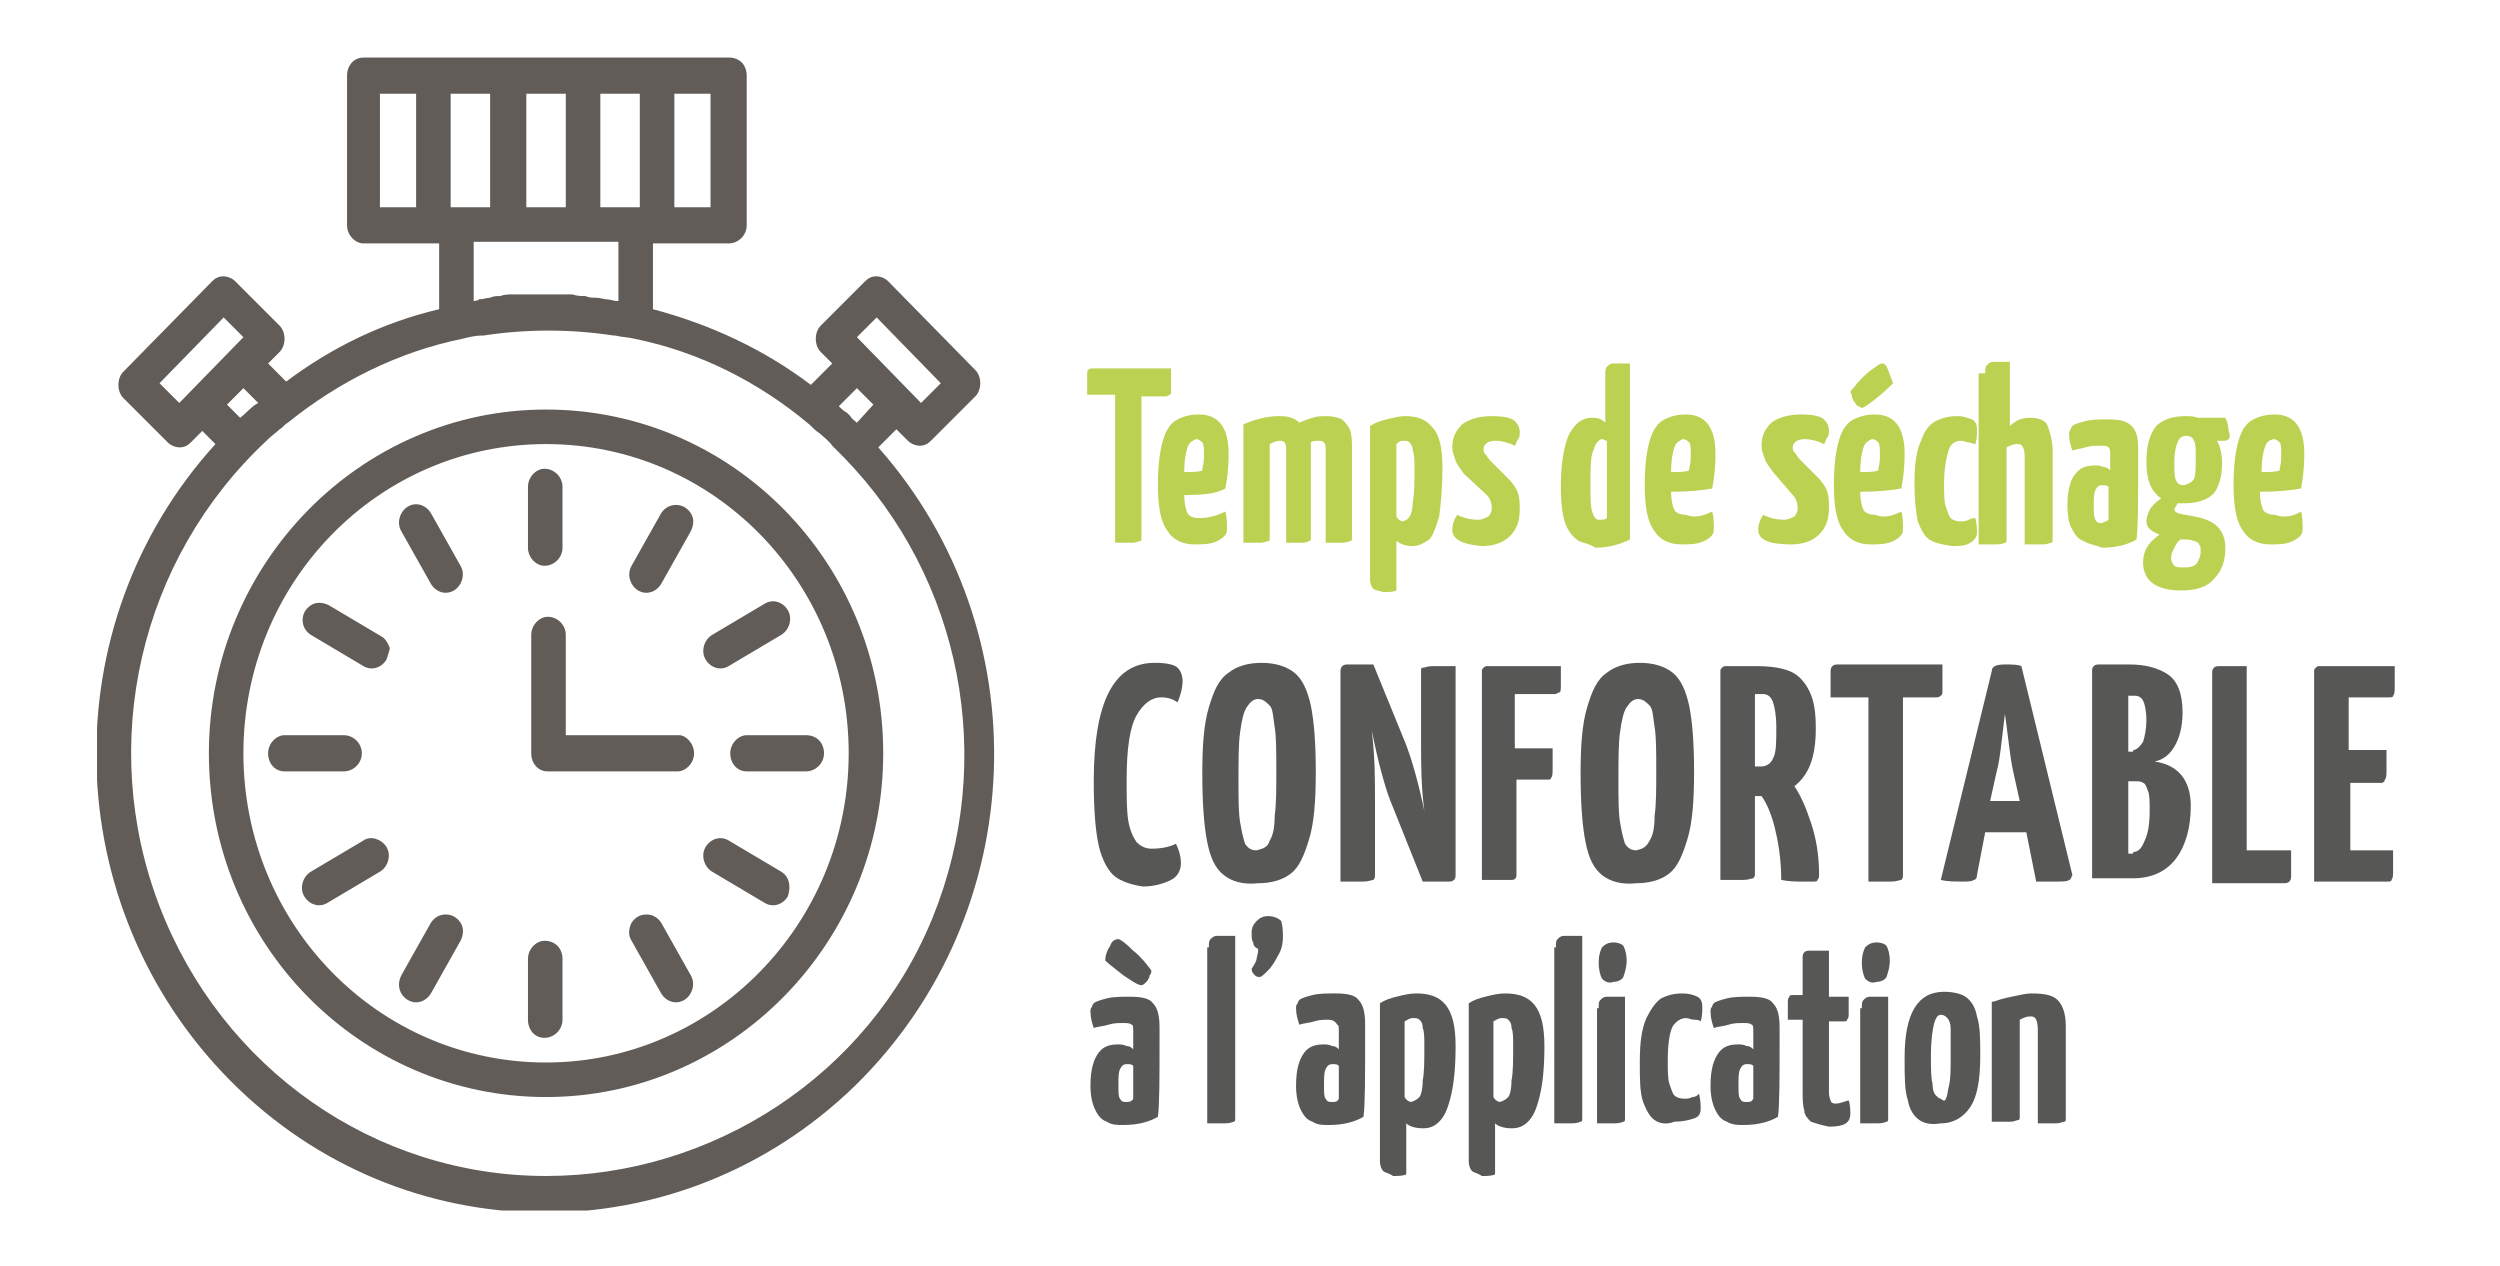 <?xml version="1.0" encoding="utf-8"?>
<!-- Generator: Adobe Illustrator 25.2.0, SVG Export Plug-In . SVG Version: 6.00 Build 0)  -->
<svg version="1.1" id="Calque_1" xmlns="http://www.w3.org/2000/svg" xmlns:xlink="http://www.w3.org/1999/xlink" x="0px" y="0px"
	 viewBox="0 0 152 77" style="enable-background:new 0 0 152 77;" xml:space="preserve">
<style type="text/css">
	.st0{fill:#BBD151;}
	.st1{fill:#575756;}
	.st2{clip-path:url(#SVGID_2_);fill:#625C59;}
</style>
<g>
	<path class="st0" d="M71.2,22.5v1.3c0,0.1,0,0.2-0.1,0.2c0,0-0.1,0.1-0.2,0.1h-1.5v8.6c0,0.1,0,0.2-0.1,0.2c-0.1,0-0.2,0.1-0.5,0.1
		c-0.3,0-0.6,0-1,0V24h-1.7v-1.3c0-0.2,0.1-0.3,0.3-0.3H71.2z"/>
	<path class="st0" d="M74.5,31.1c0.1,0.3,0.1,0.7,0.1,1.1c0,0.3-0.2,0.5-0.6,0.7c-0.4,0.2-0.9,0.2-1.4,0.2c-0.7,0-1.3-0.3-1.6-0.8
		c-0.4-0.5-0.6-1.4-0.6-2.8c0-1.1,0.1-2,0.3-2.7s0.5-1.1,0.9-1.3c0.4-0.2,0.8-0.3,1.3-0.3c1.2,0,1.8,0.8,1.8,2.4
		c0,0.9-0.1,1.6-0.2,2.1C74,30,73.2,30.1,72,30.1c0,0.5,0.1,0.9,0.2,1.1s0.4,0.3,0.7,0.3C73.4,31.5,73.9,31.4,74.5,31.1z M72.2,27.2
		c-0.1,0.3-0.2,0.8-0.2,1.5c0.5,0,0.9,0,1.1-0.1c0-0.2,0.1-0.4,0.1-0.8c0-0.5,0-0.8-0.1-0.9c-0.1-0.1-0.2-0.2-0.4-0.2
		C72.5,26.8,72.3,26.9,72.2,27.2z"/>
	<path class="st0" d="M81.6,25.5c0.2,0.2,0.4,0.4,0.5,0.7c0.1,0.3,0.1,0.7,0.1,1.2v5.3c0,0.1,0,0.2-0.1,0.2c-0.1,0-0.2,0.1-0.5,0.1
		s-0.6,0-1,0v-5.6c0-0.2,0-0.4-0.1-0.5c-0.1-0.1-0.2-0.1-0.3-0.1c-0.2,0-0.4,0-0.5,0.1v5.8c0,0.1,0,0.2-0.1,0.2c0,0-0.2,0.1-0.4,0.1
		c-0.3,0-0.6,0-1,0h0h0v-5.6c0-0.2,0-0.4-0.1-0.5s-0.2-0.1-0.3-0.1c-0.2,0-0.4,0.1-0.6,0.2v5.7c0,0.1,0,0.2-0.1,0.2
		s-0.2,0.1-0.5,0.1s-0.6,0-1,0v-7.2c0.7-0.3,1.4-0.5,2.2-0.5c0.5,0,0.9,0.1,1.2,0.4c0.2-0.1,0.5-0.2,0.8-0.3
		c0.3-0.1,0.6-0.1,0.9-0.1C81,25.3,81.4,25.4,81.6,25.5z"/>
	<path class="st0" d="M83.5,35.8c-0.1-0.1-0.2-0.3-0.2-0.6v-9.3c0.3-0.2,0.6-0.3,1-0.4c0.4-0.1,0.8-0.2,1.1-0.2
		c0.8,0,1.3,0.2,1.7,0.7c0.4,0.4,0.6,1.2,0.6,2.4c0,1.3-0.1,2.3-0.2,3c-0.2,0.7-0.4,1.2-0.6,1.4c-0.3,0.2-0.6,0.4-1,0.4
		c-0.4,0-0.7-0.1-1-0.3v3c-0.2,0.1-0.5,0.1-0.8,0.1C83.8,35.9,83.6,35.9,83.5,35.8z M85.7,31.4c0.1-0.1,0.2-0.5,0.2-0.9
		c0.1-0.5,0.1-1.1,0.1-2c0-0.5,0-0.8-0.1-1.1c0-0.2-0.1-0.4-0.2-0.5c-0.1-0.1-0.2-0.1-0.4-0.1s-0.3,0.1-0.4,0.2v4.4
		c0.1,0.2,0.3,0.3,0.4,0.3C85.5,31.6,85.6,31.6,85.7,31.4z"/>
	<path class="st0" d="M88.3,32.2c0-0.3,0.1-0.6,0.3-0.9c0.4,0.2,0.8,0.3,1.3,0.3c0.2,0,0.4-0.1,0.6-0.2c0.1-0.1,0.2-0.3,0.2-0.5
		c0-0.3-0.1-0.6-0.3-0.8L89,28.8c-0.2-0.3-0.4-0.5-0.5-0.8c-0.1-0.3-0.2-0.5-0.2-0.8c0-0.6,0.2-1,0.6-1.4c0.4-0.3,1-0.5,1.8-0.5
		c0.7,0,1.2,0.1,1.4,0.3c0.2,0.2,0.3,0.4,0.3,0.7c0,0.1,0,0.3-0.1,0.4s-0.1,0.3-0.2,0.4c-0.4-0.2-0.8-0.3-1.2-0.3s-0.7,0.2-0.7,0.5
		c0,0.1,0,0.2,0.1,0.3c0.1,0.1,0.2,0.3,0.3,0.4l1.1,1.1c0.3,0.3,0.5,0.6,0.6,0.9c0.1,0.3,0.1,0.6,0.1,1c0,0.7-0.2,1.2-0.6,1.6
		c-0.4,0.4-1,0.6-1.7,0.6C88.9,33.1,88.3,32.8,88.3,32.2z"/>
	<path class="st0" d="M96,32.9c-0.3-0.2-0.6-0.5-0.8-1c-0.2-0.5-0.3-1.3-0.3-2.3c0-1.5,0.2-2.5,0.5-3.2c0.4-0.7,0.8-1,1.4-1
		c0.4,0,0.6,0.1,0.8,0.3v-2.9c0-0.2,0-0.4,0.1-0.5c0.1-0.1,0.2-0.2,0.4-0.2c0.2,0,0.5,0,1,0v10.7c-0.6,0.3-1.3,0.5-2.1,0.5
		C96.7,33.1,96.3,33,96,32.9z M97.7,31.5v-4.7c-0.1,0-0.2-0.1-0.3-0.1c-0.1,0-0.2,0.1-0.3,0.2c-0.1,0.1-0.2,0.4-0.3,0.7
		c-0.1,0.4-0.1,1-0.1,1.7c0,0.9,0,1.5,0.1,1.8s0.2,0.5,0.4,0.5C97.4,31.6,97.6,31.6,97.7,31.5z"/>
	<path class="st0" d="M104.1,31.1c0.1,0.3,0.1,0.7,0.1,1.1c0,0.3-0.2,0.5-0.6,0.7c-0.4,0.2-0.9,0.2-1.4,0.2c-0.7,0-1.3-0.3-1.6-0.8
		c-0.4-0.5-0.6-1.4-0.6-2.8c0-1.1,0.1-2,0.3-2.7s0.5-1.1,0.9-1.3c0.4-0.2,0.8-0.3,1.3-0.3c1.2,0,1.8,0.8,1.8,2.4
		c0,0.9-0.1,1.6-0.2,2.1c-0.5,0.1-1.4,0.2-2.5,0.2c0,0.5,0.1,0.9,0.2,1.1s0.4,0.3,0.7,0.3C103,31.5,103.5,31.4,104.1,31.1z
		 M101.8,27.2c-0.1,0.3-0.2,0.8-0.2,1.5c0.5,0,0.9,0,1.1-0.1c0-0.2,0.1-0.4,0.1-0.8c0-0.5,0-0.8-0.1-0.9c-0.1-0.1-0.2-0.2-0.4-0.2
		C102.1,26.8,101.9,26.9,101.8,27.2z"/>
	<path class="st0" d="M106.9,32.2c0-0.3,0.1-0.6,0.3-0.9c0.4,0.2,0.8,0.3,1.3,0.3c0.2,0,0.4-0.1,0.6-0.2c0.1-0.1,0.2-0.3,0.2-0.5
		c0-0.3-0.1-0.6-0.3-0.8l-1.2-1.4c-0.2-0.3-0.4-0.5-0.5-0.8c-0.1-0.3-0.2-0.5-0.2-0.8c0-0.6,0.2-1,0.6-1.4c0.4-0.3,1-0.5,1.8-0.5
		c0.7,0,1.2,0.1,1.4,0.3c0.2,0.2,0.3,0.4,0.3,0.7c0,0.1,0,0.3-0.1,0.4s-0.1,0.3-0.2,0.4c-0.4-0.2-0.8-0.3-1.2-0.3s-0.7,0.2-0.7,0.5
		c0,0.1,0,0.2,0.1,0.3c0.1,0.1,0.2,0.3,0.3,0.4l1.1,1.1c0.3,0.3,0.5,0.6,0.6,0.9c0.1,0.3,0.1,0.6,0.1,1c0,0.7-0.2,1.2-0.6,1.6
		c-0.4,0.4-1,0.6-1.7,0.6C107.5,33.1,106.9,32.8,106.9,32.2z"/>
	<path class="st0" d="M115.6,31.1c0.1,0.3,0.1,0.7,0.1,1.1c0,0.3-0.2,0.5-0.6,0.7c-0.4,0.2-0.9,0.2-1.4,0.2c-0.7,0-1.3-0.3-1.6-0.8
		c-0.4-0.5-0.6-1.4-0.6-2.8c0-1.1,0.1-2,0.3-2.7s0.5-1.1,0.9-1.3c0.4-0.2,0.8-0.3,1.3-0.3c1.2,0,1.8,0.8,1.8,2.4
		c0,0.9-0.1,1.6-0.2,2.1c-0.5,0.1-1.4,0.2-2.5,0.2c0,0.5,0.1,0.9,0.2,1.1s0.4,0.3,0.7,0.3C114.5,31.5,115,31.4,115.6,31.1z
		 M112.8,24.5c-0.1-0.1-0.2-0.3-0.2-0.4c0-0.1-0.1-0.2-0.1-0.3c0.2-0.2,0.4-0.5,0.6-0.7c0.3-0.3,0.5-0.5,0.8-0.7s0.4-0.3,0.5-0.3
		c0.2,0,0.3,0.1,0.4,0.4c0.1,0.3,0.2,0.5,0.3,0.8c-0.2,0.2-0.5,0.5-1,0.9s-0.8,0.6-0.9,0.6C113,24.7,112.9,24.7,112.8,24.5z
		 M113.3,27.2c-0.1,0.3-0.2,0.8-0.2,1.5c0.5,0,0.9,0,1.1-0.1c0-0.2,0.1-0.4,0.1-0.8c0-0.5,0-0.8-0.1-0.9c-0.1-0.1-0.2-0.2-0.4-0.2
		C113.6,26.8,113.4,26.9,113.3,27.2z"/>
	<path class="st0" d="M117.3,32.8c-0.3-0.2-0.5-0.6-0.7-1.1c-0.1-0.5-0.2-1.3-0.2-2.3c0-1.1,0.1-2,0.4-2.6c0.2-0.6,0.5-1,0.9-1.2
		c0.4-0.2,0.8-0.3,1.3-0.3c0.4,0,0.6,0.1,0.9,0.2c0.2,0.1,0.3,0.3,0.3,0.6c0,0.3,0,0.6-0.1,0.9c-0.1,0-0.3-0.1-0.4-0.1
		s-0.3-0.1-0.5-0.1c-0.3,0-0.6,0.2-0.7,0.5s-0.3,1-0.3,2.1c0,0.6,0,1.1,0.1,1.4c0.1,0.3,0.2,0.6,0.3,0.7c0.1,0.1,0.3,0.2,0.6,0.2
		c0.2,0,0.3,0,0.5-0.1s0.3-0.1,0.4-0.1c0.1,0.4,0.1,0.6,0.1,0.9c0,0.2-0.1,0.4-0.4,0.6s-0.7,0.2-1.1,0.2
		C118,33.1,117.6,33,117.3,32.8z"/>
	<path class="st0" d="M120.7,22.7c0-0.2,0-0.4,0.1-0.5c0.1-0.1,0.2-0.2,0.4-0.2c0.2,0,0.5,0,1,0v3.9c0.2-0.2,0.4-0.3,0.6-0.4
		c0.3-0.1,0.5-0.1,0.7-0.1c0.5,0,0.9,0.2,1,0.5s0.3,0.8,0.3,1.5v5.4c0,0.1,0,0.2-0.1,0.2c-0.1,0-0.2,0.1-0.5,0.1c-0.3,0-0.6,0-1.1,0
		v-5.2c0-0.3,0-0.5-0.1-0.7c-0.1-0.2-0.2-0.2-0.4-0.2c-0.2,0-0.4,0.1-0.6,0.2v5.6c0,0.1,0,0.2-0.1,0.2c0,0-0.2,0.1-0.5,0.1
		s-0.6,0-1.1,0V22.7z"/>
	<path class="st0" d="M126.7,32.9c-0.3-0.1-0.5-0.3-0.7-0.7c-0.2-0.3-0.3-0.8-0.3-1.5c0-0.9,0.2-1.6,0.5-1.9
		c0.3-0.4,0.7-0.5,1.2-0.5c0.1,0,0.3,0,0.5,0.1c0.2,0,0.3,0.1,0.4,0.2v-1c0-0.2,0-0.3-0.1-0.4c-0.1-0.1-0.2-0.1-0.5-0.1
		c-0.3,0-0.6,0-0.9,0.1c-0.3,0.1-0.6,0.1-0.8,0.2c-0.1-0.3-0.2-0.6-0.2-1c0-0.1,0-0.2,0.1-0.3c0-0.1,0.1-0.2,0.1-0.2
		c0.1-0.1,0.4-0.2,0.8-0.3c0.4-0.1,0.8-0.1,1.4-0.1c0.7,0,1.1,0.1,1.4,0.4c0.3,0.3,0.4,0.7,0.4,1.4v0.7c0,2.5,0,4-0.1,4.8
		c-0.5,0.3-1.2,0.5-2.1,0.5C127.3,33.1,127,33.1,126.7,32.9z M128.2,31.6c0-0.2,0-0.9,0-2c-0.1-0.1-0.2-0.1-0.4-0.1
		c-0.2,0-0.3,0.1-0.4,0.3s-0.1,0.5-0.1,1c0,0.4,0,0.6,0.1,0.8c0.1,0.2,0.2,0.2,0.4,0.2C128,31.7,128.1,31.7,128.2,31.6z"/>
	<path class="st0" d="M135.5,26.7c-0.1,0.1-0.2,0.1-0.4,0.1c-0.1,0-0.2,0-0.3,0c0.2,0.4,0.3,0.8,0.3,1.4c0,0.8-0.2,1.4-0.5,1.8
		c-0.4,0.4-1,0.6-1.8,0.6c-0.2,0-0.3,0-0.4,0c-0.1,0.2-0.2,0.3-0.2,0.4c0,0.1,0.1,0.1,0.2,0.2c0.1,0,0.3,0.1,0.5,0.1l0.5,0.1
		c0.6,0.1,1.1,0.3,1.4,0.6c0.3,0.3,0.5,0.7,0.5,1.3c0,0.8-0.2,1.4-0.7,1.9c-0.4,0.5-1.1,0.7-2,0.7c-1.5,0-2.3-0.6-2.3-1.7
		c0-0.7,0.3-1.2,1-1.7c-0.5-0.2-0.8-0.4-0.8-0.8c0-0.2,0.1-0.5,0.2-0.7c0.1-0.2,0.4-0.5,0.7-0.7c-0.6-0.4-0.9-1.1-0.9-2.2
		c0-1,0.2-1.7,0.6-2.2c0.4-0.4,1-0.6,1.8-0.6c0.2,0,0.5,0,0.7,0.1h1.7c0.1,0.2,0.2,0.5,0.2,0.8C135.6,26.5,135.6,26.6,135.5,26.7z
		 M133.7,33.1c0-0.1-0.2-0.2-0.3-0.2c-0.2-0.1-0.4-0.1-0.8-0.1c-0.2,0.1-0.3,0.3-0.4,0.5s-0.2,0.4-0.2,0.6c0,0.2,0.1,0.4,0.2,0.5
		c0.1,0.1,0.3,0.1,0.7,0.1c0.3,0,0.6-0.1,0.7-0.3c0.1-0.2,0.2-0.4,0.2-0.6C133.8,33.3,133.8,33.2,133.7,33.1z M133.4,29.1
		c0.1-0.2,0.1-0.7,0.1-1.3c0-0.5,0-0.8-0.1-1c-0.1-0.2-0.2-0.3-0.5-0.3c-0.2,0-0.4,0.1-0.5,0.4c-0.1,0.2-0.2,0.6-0.2,1.2
		c0,0.5,0,0.9,0.1,1.1s0.2,0.3,0.5,0.3C133.1,29.4,133.3,29.3,133.4,29.1z"/>
	<path class="st0" d="M139.9,31.1c0.1,0.3,0.1,0.7,0.1,1.1c0,0.3-0.2,0.5-0.6,0.7c-0.4,0.2-0.9,0.2-1.4,0.2c-0.7,0-1.3-0.3-1.6-0.8
		c-0.4-0.5-0.6-1.4-0.6-2.8c0-1.1,0.1-2,0.3-2.7s0.5-1.1,0.9-1.3c0.4-0.2,0.8-0.3,1.3-0.3c1.2,0,1.8,0.8,1.8,2.4
		c0,0.9-0.1,1.6-0.2,2.1c-0.5,0.1-1.4,0.2-2.5,0.2c0,0.5,0.1,0.9,0.2,1.1s0.4,0.3,0.7,0.3C138.9,31.5,139.4,31.4,139.9,31.1z
		 M137.7,27.2c-0.1,0.3-0.2,0.8-0.2,1.5c0.5,0,0.9,0,1.1-0.1c0-0.2,0.1-0.4,0.1-0.8c0-0.5,0-0.8-0.1-0.9c-0.1-0.1-0.2-0.2-0.4-0.2
		C137.9,26.8,137.8,26.9,137.7,27.2z"/>
</g>
<g>
	<path class="st1" d="M67.8,53.3c-0.4-0.3-0.8-1-1-1.9s-0.3-2.2-0.3-3.9c0-4.8,1.2-7.2,3.7-7.2c0.7,0,1.2,0.1,1.4,0.3
		c0.2,0.2,0.3,0.5,0.3,0.8c0,0.4-0.1,0.8-0.3,1.3c-0.3-0.2-0.6-0.3-1-0.3c-0.6,0-1.1,0.4-1.5,1.1c-0.4,0.7-0.6,2-0.6,3.9
		c0,1.1,0,1.9,0.1,2.5c0.1,0.6,0.3,1,0.5,1.3c0.2,0.2,0.5,0.4,0.9,0.4c0.6,0,1.1-0.1,1.5-0.3c0.2,0.4,0.3,0.8,0.3,1.2
		c0,0.4-0.2,0.8-0.6,1c-0.4,0.2-1,0.4-1.7,0.4C68.8,53.8,68.2,53.6,67.8,53.3z"/>
	<path class="st1" d="M74.4,53.2c-0.5-0.4-0.8-1-1-2c-0.2-1-0.3-2.4-0.3-4.2c0-1.7,0.1-3,0.4-4c0.3-1,0.6-1.7,1.2-2.1
		c0.5-0.4,1.2-0.6,2-0.6c0.8,0,1.5,0.2,2,0.6c0.5,0.4,0.8,1.1,1,2c0.2,1,0.3,2.3,0.3,4c0,1.8-0.1,3.1-0.4,4.1
		c-0.3,1-0.6,1.7-1.1,2.1c-0.5,0.4-1.2,0.6-2,0.6C75.6,53.8,74.9,53.6,74.4,53.2z M77.2,51.1c0.2-0.3,0.3-0.8,0.3-1.5
		c0.1-0.7,0.1-1.6,0.1-2.7c0-1.2,0-2.1-0.1-2.7s-0.1-1.1-0.3-1.3s-0.4-0.4-0.7-0.4c-0.3,0-0.5,0.2-0.7,0.5c-0.2,0.3-0.3,0.8-0.4,1.5
		c-0.1,0.7-0.1,1.7-0.1,3c0,1.1,0,1.9,0.1,2.5c0.1,0.6,0.2,1,0.3,1.3c0.2,0.3,0.4,0.4,0.7,0.4C76.8,51.6,77.1,51.5,77.2,51.1z"/>
	<path class="st1" d="M86.5,40.6c0.1,0,0.3-0.1,0.6-0.1s0.8,0,1.4,0v12.7c0,0.1,0,0.2-0.1,0.3c-0.1,0.1-0.2,0.1-0.3,0.1h-1.6l-2-5
		c-0.3-0.8-0.7-2.2-1.1-4.2c0.2,1.6,0.2,3,0.2,4.3v4.5c0,0.1,0,0.2-0.1,0.3c-0.1,0-0.3,0.1-0.6,0.1c-0.3,0-0.8,0-1.4,0V40.8
		c0-0.2,0.1-0.4,0.4-0.4h1.6l2,4.9c0.3,0.8,0.7,2.1,1.1,4c-0.2-1.5-0.2-2.9-0.2-4.2v-4.4C86.4,40.7,86.4,40.6,86.5,40.6z"/>
	<path class="st1" d="M94.9,40.5c0,0.5,0,0.9,0,1.1c0,0.3,0,0.5-0.1,0.5s-0.1,0.1-0.3,0.1h-2.4v3.3h2.3c0,0.5,0,0.8,0,1.2
		c0,0.3,0,0.5-0.1,0.6c0,0.1-0.1,0.1-0.2,0.1h-1.9v5.8v0c0,0.2-0.1,0.3-0.3,0.3h-1.8V40.8c0-0.1,0-0.1,0.1-0.2s0.1-0.1,0.3-0.1H94.9
		z"/>
	<path class="st1" d="M97.4,53.2c-0.5-0.4-0.8-1-1-2c-0.2-1-0.3-2.4-0.3-4.2c0-1.7,0.1-3,0.4-4c0.3-1,0.6-1.7,1.2-2.1
		c0.5-0.4,1.2-0.6,2-0.6c0.8,0,1.5,0.2,2,0.6c0.5,0.4,0.8,1.1,1,2c0.2,1,0.3,2.3,0.3,4c0,1.8-0.1,3.1-0.4,4.1
		c-0.3,1-0.6,1.7-1.1,2.1c-0.5,0.4-1.2,0.6-2,0.6C98.6,53.8,97.9,53.6,97.4,53.2z M100.3,51.1c0.2-0.3,0.3-0.8,0.3-1.5
		c0.1-0.7,0.1-1.6,0.1-2.7c0-1.2,0-2.1-0.1-2.7s-0.1-1.1-0.3-1.3s-0.4-0.4-0.7-0.4c-0.3,0-0.5,0.2-0.7,0.5c-0.2,0.3-0.3,0.8-0.4,1.5
		c-0.1,0.7-0.1,1.7-0.1,3c0,1.1,0,1.9,0.1,2.5c0.1,0.6,0.2,1,0.3,1.3c0.2,0.3,0.4,0.4,0.7,0.4C99.9,51.6,100.1,51.5,100.3,51.1z"/>
	<path class="st1" d="M110.1,50c0.3,0.9,0.5,1.9,0.5,3.2c0,0.1,0,0.2-0.1,0.3c0,0.1-0.1,0.1-0.3,0.1c-0.1,0-0.4,0-0.7,0
		s-0.7,0-1.2-0.1c0-1.3-0.2-2.4-0.4-3.2c-0.2-0.8-0.5-1.5-0.8-1.9c-0.1,0-0.2,0-0.3,0h-0.1v4.7c0,0.1,0,0.2-0.1,0.3
		c-0.1,0-0.3,0.1-0.6,0.1s-0.8,0-1.4,0V40.8c0-0.1,0-0.1,0.1-0.2s0.1-0.1,0.3-0.1h1.8c0.8,0,1.5,0.1,2,0.3c0.5,0.2,0.9,0.6,1.2,1.2
		s0.4,1.3,0.4,2.3c0,1.7-0.4,2.8-1.3,3.5C109.5,48.4,109.8,49.1,110.1,50z M106.7,46.6h0.4c0.3,0,0.6-0.2,0.7-0.5
		c0.2-0.3,0.2-1,0.2-1.9c0-0.7-0.1-1.2-0.2-1.5c-0.1-0.3-0.3-0.5-0.6-0.5h-0.5V46.6z"/>
	<path class="st1" d="M118.1,40.5V42c0,0.2,0,0.2-0.1,0.3c-0.1,0.1-0.2,0.1-0.3,0.1h-2v10.8c0,0.1,0,0.2-0.1,0.3
		c-0.1,0-0.3,0.1-0.6,0.1s-0.8,0-1.4,0V42.4h-2.3v-1.6c0-0.2,0.1-0.4,0.4-0.4H118.1z"/>
	<path class="st1" d="M125.8,53.5c-0.1,0.1-0.4,0.1-0.8,0.1c-0.4,0-0.8,0-1.2,0l-0.6-3h-2.5l-0.5,2.6c0,0.2-0.1,0.3-0.2,0.3
		c-0.1,0.1-0.4,0.1-0.7,0.1c-0.4,0-0.9,0-1.3-0.1l3.1-12.7c0-0.3,0.3-0.4,0.8-0.4c0.4,0,0.8,0,1,0.1l3.1,12.7
		C125.9,53.4,125.9,53.5,125.8,53.5z M122.8,48.7l-0.4-1.8c-0.2-0.9-0.3-2.1-0.5-3.5c-0.2,1.6-0.3,2.8-0.5,3.5l-0.4,1.8H122.8z"/>
	<path class="st1" d="M127.2,40.8c0-0.1,0-0.2,0.1-0.3c0.1-0.1,0.2-0.1,0.4-0.1h1.8c0.9,0,1.7,0.2,2.3,0.6s0.9,1.2,0.9,2.3
		c0,0.9-0.2,1.6-0.5,2.1c-0.3,0.5-0.7,0.8-1.2,0.9c1.4,0.2,2.2,1.1,2.2,2.7c0,1.3-0.3,2.4-0.9,3.2s-1.5,1.2-2.6,1.2h-2.5V40.8z
		 M129.7,45.6c0.2,0,0.4-0.2,0.6-0.5c0.1-0.3,0.2-0.8,0.2-1.3c0-0.6-0.1-1-0.2-1.2c-0.1-0.2-0.3-0.3-0.5-0.3h-0.4v3.4H129.7z
		 M129.7,51.8c0.3,0,0.5-0.2,0.7-0.7c0.2-0.4,0.3-1,0.3-1.8c0-0.5,0-1-0.1-1.2c-0.1-0.3-0.2-0.5-0.3-0.5c-0.1-0.1-0.3-0.1-0.5-0.1
		h-0.4v4.4H129.7z"/>
	<path class="st1" d="M134.5,41c0-0.2,0-0.3,0.1-0.4c0.1-0.1,0.2-0.1,0.5-0.1s0.7,0,1.5,0v11.2h2.7v1.6c0,0.2-0.1,0.4-0.4,0.4h-4.4
		V41z"/>
	<path class="st1" d="M142.8,51.7h2.7c0,0.5,0,0.9,0,1.2c0,0.3,0,0.5-0.1,0.6c0,0.1-0.1,0.1-0.3,0.1h-4.4V40.8c0-0.1,0-0.1,0.1-0.2
		s0.1-0.1,0.3-0.1h4.5c0,0.5,0,0.9,0,1.2c0,0.3,0,0.5-0.1,0.6c0,0.1-0.1,0.1-0.3,0.1h-2.4v3.2h2.3c0,0.5,0,0.8,0,1.2
		c0,0.3,0,0.5-0.1,0.6c0,0.1-0.1,0.2-0.2,0.2h-1.9V51.7z"/>
</g>
<g>
	<path class="st1" d="M67.3,68.2c-0.3-0.1-0.5-0.3-0.7-0.7c-0.2-0.4-0.3-0.9-0.3-1.5c0-1,0.2-1.6,0.5-2s0.7-0.5,1.2-0.5
		c0.1,0,0.3,0,0.5,0.1c0.2,0,0.3,0.1,0.4,0.2v-1.1c0-0.2,0-0.4-0.1-0.4c-0.1-0.1-0.3-0.1-0.5-0.1c-0.3,0-0.6,0-0.9,0.1
		c-0.3,0.1-0.6,0.1-0.9,0.2c-0.1-0.3-0.2-0.6-0.2-1c0-0.1,0-0.2,0.1-0.3c0-0.1,0.1-0.2,0.1-0.2c0.1-0.1,0.4-0.2,0.8-0.3
		c0.4-0.1,0.9-0.1,1.4-0.1c0.7,0,1.2,0.1,1.4,0.4c0.3,0.3,0.4,0.8,0.4,1.5V63c0,2.5,0,4.2-0.1,4.9c-0.5,0.3-1.2,0.5-2.1,0.5
		C67.9,68.4,67.6,68.4,67.3,68.2z M68.3,59.3c-0.5-0.4-0.9-0.7-1.1-0.9c0-0.3,0.1-0.6,0.3-0.9c0.1-0.3,0.3-0.4,0.5-0.4
		c0.1,0,0.4,0.2,0.9,0.7c0.5,0.4,0.8,0.8,1.1,1.2c0,0.1,0,0.2-0.1,0.3c0,0.1-0.1,0.3-0.2,0.4s-0.2,0.2-0.3,0.2
		C69.2,59.9,68.9,59.7,68.3,59.3z M68.9,66.8c0-0.2,0-0.9,0-2c-0.1-0.1-0.2-0.1-0.4-0.1c-0.2,0-0.3,0.1-0.4,0.3
		c-0.1,0.2-0.1,0.5-0.1,1c0,0.4,0,0.7,0.1,0.8c0.1,0.2,0.2,0.2,0.4,0.2C68.6,67,68.8,67,68.9,66.8z"/>
	<path class="st1" d="M73.5,57.6c0-0.3,0-0.4,0.1-0.5c0.1-0.1,0.2-0.2,0.4-0.2c0.2,0,0.6,0,1.1,0v11.1c0,0.1,0,0.2-0.1,0.2
		c0,0-0.2,0.1-0.5,0.1c-0.3,0-0.6,0-1.1,0V57.6z"/>
	<path class="st1" d="M76.3,59.3c-0.1-0.1-0.2-0.2-0.2-0.4c0.2-0.3,0.3-0.5,0.3-0.6c0-0.1,0.1-0.3,0.1-0.6c-0.2-0.1-0.3-0.2-0.3-0.4
		c-0.1-0.1-0.1-0.3-0.1-0.6c0-0.3,0.1-0.5,0.3-0.7c0.2-0.2,0.4-0.3,0.7-0.3c0.3,0,0.6,0.1,0.8,0.3C78,56.4,78,56.6,78,57
		c0,0.4-0.1,0.8-0.3,1.1c-0.2,0.4-0.4,0.7-0.6,0.9c-0.2,0.2-0.4,0.4-0.5,0.4C76.5,59.4,76.4,59.4,76.3,59.3z"/>
	<path class="st1" d="M79.8,68.2c-0.3-0.1-0.5-0.3-0.7-0.7c-0.2-0.4-0.3-0.9-0.3-1.5c0-1,0.2-1.6,0.5-2s0.7-0.5,1.2-0.5
		c0.1,0,0.3,0,0.5,0.1c0.2,0,0.3,0.1,0.4,0.2v-1.1c0-0.2,0-0.4-0.1-0.4C81.2,62.1,81,62,80.8,62c-0.3,0-0.6,0-0.9,0.1
		c-0.3,0.1-0.6,0.1-0.9,0.2c-0.1-0.3-0.2-0.6-0.2-1c0-0.1,0-0.2,0.1-0.3c0-0.1,0.1-0.2,0.1-0.2c0.1-0.1,0.4-0.2,0.8-0.3
		c0.4-0.1,0.9-0.1,1.4-0.1c0.7,0,1.2,0.1,1.4,0.4c0.3,0.3,0.4,0.8,0.4,1.5V63c0,2.5,0,4.2-0.1,4.9c-0.5,0.3-1.2,0.5-2.1,0.5
		C80.4,68.4,80.1,68.4,79.8,68.2z M81.4,66.8c0-0.2,0-0.9,0-2c-0.1-0.1-0.2-0.1-0.4-0.1c-0.2,0-0.3,0.1-0.4,0.3
		c-0.1,0.2-0.1,0.5-0.1,1c0,0.4,0,0.7,0.1,0.8c0.1,0.2,0.2,0.2,0.4,0.2C81.2,67,81.3,67,81.4,66.8z"/>
	<path class="st1" d="M84.1,71.2c-0.1-0.1-0.2-0.3-0.2-0.6V61c0.3-0.2,0.6-0.3,1-0.4c0.4-0.1,0.8-0.2,1.2-0.2c0.8,0,1.4,0.2,1.8,0.7
		s0.6,1.3,0.6,2.5c0,1.3-0.1,2.3-0.3,3.1s-0.4,1.2-0.7,1.5s-0.6,0.4-1,0.4c-0.4,0-0.8-0.1-1-0.3v3.1c-0.2,0.1-0.5,0.1-0.8,0.1
		C84.4,71.3,84.2,71.3,84.1,71.2z M86.3,66.7c0.1-0.1,0.2-0.5,0.2-1c0.1-0.5,0.1-1.2,0.1-2.1c0-0.5,0-0.9-0.1-1.1
		c0-0.3-0.1-0.4-0.2-0.5c-0.1-0.1-0.2-0.1-0.4-0.1c-0.2,0-0.3,0.1-0.5,0.2v4.6c0.1,0.2,0.3,0.3,0.4,0.3
		C86.1,66.9,86.2,66.8,86.3,66.7z"/>
	<path class="st1" d="M89.5,71.2c-0.1-0.1-0.2-0.3-0.2-0.6V61c0.3-0.2,0.6-0.3,1-0.4c0.4-0.1,0.8-0.2,1.2-0.2c0.8,0,1.4,0.2,1.8,0.7
		s0.6,1.3,0.6,2.5c0,1.3-0.1,2.3-0.3,3.1s-0.4,1.2-0.7,1.5s-0.6,0.4-1,0.4c-0.4,0-0.8-0.1-1-0.3v3.1c-0.2,0.1-0.5,0.1-0.8,0.1
		C89.8,71.3,89.6,71.3,89.5,71.2z M91.7,66.7c0.1-0.1,0.2-0.5,0.2-1c0.1-0.5,0.1-1.2,0.1-2.1c0-0.5,0-0.9-0.1-1.1
		c0-0.3-0.1-0.4-0.2-0.5c-0.1-0.1-0.2-0.1-0.4-0.1c-0.2,0-0.3,0.1-0.5,0.2v4.6c0.1,0.2,0.3,0.3,0.4,0.3
		C91.5,66.9,91.6,66.8,91.7,66.7z"/>
	<path class="st1" d="M94.6,57.6c0-0.3,0-0.4,0.1-0.5c0.1-0.1,0.2-0.2,0.4-0.2c0.2,0,0.6,0,1.1,0v11.1c0,0.1,0,0.2-0.1,0.2
		c0,0-0.2,0.1-0.5,0.1c-0.3,0-0.6,0-1.1,0V57.6z"/>
	<path class="st1" d="M97.4,59.5c-0.1-0.2-0.2-0.5-0.2-1c0-0.4,0.1-0.7,0.2-0.9c0.2-0.2,0.4-0.3,0.7-0.3s0.5,0.1,0.6,0.2
		c0.1,0.2,0.2,0.5,0.2,0.9c0,0.4-0.1,0.7-0.2,1c-0.1,0.2-0.4,0.3-0.6,0.3C97.8,59.8,97.6,59.7,97.4,59.5z M97.2,61.3
		c0-0.3,0-0.4,0.1-0.5c0.1-0.1,0.2-0.2,0.4-0.2c0.2,0,0.6,0,1.1,0v7.4c0,0.1,0,0.2-0.1,0.2c0,0-0.2,0.1-0.5,0.1c-0.3,0-0.6,0-1.1,0
		V61.3z"/>
	<path class="st1" d="M100.6,68.1c-0.3-0.2-0.5-0.6-0.7-1.1c-0.2-0.6-0.2-1.4-0.2-2.4c0-1.2,0.1-2,0.4-2.7c0.3-0.6,0.6-1,0.9-1.2
		c0.4-0.2,0.8-0.3,1.3-0.3c0.4,0,0.7,0.1,0.9,0.2s0.3,0.3,0.3,0.6c0,0.3,0,0.6-0.1,0.9c-0.1-0.1-0.3-0.1-0.4-0.1
		c-0.2,0-0.3-0.1-0.5-0.1c-0.3,0-0.6,0.2-0.8,0.5c-0.2,0.4-0.3,1.1-0.3,2.1c0,0.6,0,1.1,0.1,1.4c0.1,0.3,0.2,0.6,0.3,0.7
		c0.1,0.1,0.3,0.2,0.6,0.2c0.2,0,0.3,0,0.5-0.1c0.2,0,0.3-0.1,0.4-0.2c0.1,0.4,0.1,0.7,0.1,0.9c0,0.3-0.1,0.5-0.4,0.6
		c-0.3,0.1-0.7,0.2-1.2,0.2C101.3,68.4,100.9,68.3,100.6,68.1z"/>
	<path class="st1" d="M105,68.2c-0.3-0.1-0.5-0.3-0.7-0.7c-0.2-0.4-0.3-0.9-0.3-1.5c0-1,0.2-1.6,0.5-2s0.7-0.5,1.2-0.5
		c0.1,0,0.3,0,0.5,0.1c0.2,0,0.3,0.1,0.4,0.2v-1.1c0-0.2,0-0.4-0.1-0.4c-0.1-0.1-0.3-0.1-0.5-0.1c-0.3,0-0.6,0-0.9,0.1
		c-0.3,0.1-0.6,0.1-0.9,0.2c-0.1-0.3-0.2-0.6-0.2-1c0-0.1,0-0.2,0.1-0.3c0-0.1,0.1-0.2,0.1-0.2c0.1-0.1,0.4-0.2,0.8-0.3
		c0.4-0.1,0.9-0.1,1.4-0.1c0.7,0,1.2,0.1,1.4,0.4c0.3,0.3,0.4,0.8,0.4,1.5V63c0,2.5,0,4.2-0.1,4.9c-0.5,0.3-1.2,0.5-2.1,0.5
		C105.7,68.4,105.3,68.4,105,68.2z M106.6,66.8c0-0.2,0-0.9,0-2c-0.1-0.1-0.2-0.1-0.4-0.1c-0.2,0-0.3,0.1-0.4,0.3
		c-0.1,0.2-0.1,0.5-0.1,1c0,0.4,0,0.7,0.1,0.8c0.1,0.2,0.2,0.2,0.4,0.2C106.4,67,106.5,67,106.6,66.8z"/>
	<path class="st1" d="M110.1,68.2c-0.2-0.2-0.4-0.4-0.4-0.7c-0.1-0.3-0.1-0.7-0.1-1.2V62h-0.9c0-0.5,0-0.8,0-1c0-0.2,0-0.3,0.1-0.4
		c0-0.1,0.1-0.1,0.2-0.1h0.6v-2.2c0-0.2,0-0.3,0.1-0.4s0.2-0.1,0.4-0.1s0.6,0,1.1,0v2.8h1.2c0,0.5,0,0.8,0,1c0,0.2,0,0.3-0.1,0.4
		c0,0.1-0.1,0.1-0.2,0.1h-0.9v4.2c0,0.2,0,0.4,0.1,0.6c0,0.1,0.1,0.2,0.3,0.2c0.2,0,0.5-0.1,0.8-0.2c0.1,0.3,0.1,0.6,0.1,0.8
		c0,0.6-0.4,0.8-1.3,0.8C110.7,68.4,110.4,68.3,110.1,68.2z"/>
	<path class="st1" d="M113.4,59.5c-0.1-0.2-0.2-0.5-0.2-1c0-0.4,0.1-0.7,0.2-0.9c0.2-0.2,0.4-0.3,0.7-0.3s0.5,0.1,0.6,0.2
		c0.1,0.2,0.2,0.5,0.2,0.9c0,0.4-0.1,0.7-0.2,1c-0.1,0.2-0.4,0.3-0.6,0.3C113.8,59.8,113.6,59.7,113.4,59.5z M113.2,61.3
		c0-0.3,0-0.4,0.1-0.5c0.1-0.1,0.2-0.2,0.4-0.2c0.2,0,0.6,0,1.1,0v7.4c0,0.1,0,0.2-0.1,0.2c0,0-0.2,0.1-0.5,0.1c-0.3,0-0.6,0-1.1,0
		V61.3z"/>
	<path class="st1" d="M116.7,68.1c-0.3-0.2-0.6-0.6-0.7-1.2c-0.2-0.6-0.2-1.4-0.2-2.6c0-2.7,0.8-4,2.4-4c0.5,0,1,0.1,1.3,0.3
		s0.6,0.6,0.7,1.2c0.2,0.6,0.2,1.4,0.2,2.4c0,1.5-0.2,2.5-0.6,3.1c-0.4,0.6-1,1-1.8,1C117.4,68.4,117,68.3,116.7,68.1z M118.3,66.8
		c0.1-0.1,0.1-0.4,0.2-0.8c0.1-0.4,0.1-1,0.1-1.7c0-0.8,0-1.3,0-1.7c0-0.4-0.1-0.6-0.2-0.7c-0.1-0.1-0.2-0.2-0.4-0.2
		c-0.2,0-0.3,0.2-0.4,0.5c-0.1,0.4-0.2,1-0.2,2c0,0.8,0,1.3,0.1,1.7c0,0.4,0.1,0.6,0.2,0.7s0.2,0.2,0.3,0.2
		C118.2,67,118.3,66.9,118.3,66.8z"/>
	<path class="st1" d="M121.2,60.9c0.3-0.1,0.6-0.2,1.1-0.3c0.5-0.1,0.9-0.2,1.2-0.2c0.8,0,1.3,0.1,1.6,0.4s0.5,0.8,0.5,1.6v5.6
		c0,0.1,0,0.2-0.1,0.2c-0.1,0-0.2,0.1-0.5,0.1c-0.3,0-0.7,0-1.1,0v-5.4c0-0.4,0-0.7-0.1-0.9s-0.2-0.2-0.4-0.2
		c-0.2,0-0.4,0.1-0.6,0.2v5.9c0,0.1,0,0.2-0.1,0.2c-0.1,0-0.2,0.1-0.5,0.1c-0.3,0-0.6,0-1.1,0V60.9z"/>
</g>
<g>
	<defs>
		<rect id="SVGID_1_" x="5.9" y="3.5" width="158.6" height="70.1"/>
	</defs>
	<clipPath id="SVGID_2_">
		<use xlink:href="#SVGID_1_"  style="overflow:visible;"/>
	</clipPath>
	<path class="st2" d="M42.2,45.8c0,0.6-0.5,1.1-1,1.1h-7.9c-0.6,0-1-0.5-1-1.1v-7.2c0-0.6,0.5-1.1,1-1.1c0.6,0,1.1,0.5,1.1,1.1v6.1
		h6.9C41.7,44.7,42.2,45.2,42.2,45.8L42.2,45.8z M38.4,34.4l1.8-3.2c0.2-0.3,0.5-0.5,0.9-0.5c0.4,0,0.7,0.2,0.9,0.5s0.2,0.7,0,1.1
		l-1.8,3.2c-0.3,0.5-0.9,0.7-1.4,0.4C38.3,35.6,38.1,34.9,38.4,34.4 M28,57.2l-1.8,3.2c-0.3,0.5-0.9,0.7-1.4,0.4
		c-0.5-0.3-0.7-0.9-0.4-1.5l1.8-3.2c0.2-0.3,0.5-0.5,0.9-0.5c0.4,0,0.7,0.2,0.9,0.5C28.2,56.4,28.2,56.8,28,57.2 M42.9,40.1
		c-0.3-0.5-0.1-1.2,0.4-1.5l3.2-1.9c0.5-0.3,1.1-0.1,1.4,0.4c0.3,0.5,0.1,1.2-0.4,1.5l-3.2,1.9C43.8,40.8,43.2,40.6,42.9,40.1z
		 M23.5,51.5c0.3,0.5,0.1,1.2-0.4,1.5l-3.2,1.9c-0.5,0.3-1.1,0.1-1.4-0.4c-0.3-0.5-0.1-1.2,0.4-1.5l3.2-1.9
		C22.5,50.8,23.2,51,23.5,51.5 M50.1,45.8c0,0.6-0.5,1.1-1.1,1.1h-3.6c-0.6,0-1-0.5-1-1.1c0-0.6,0.5-1.1,1-1.1h3.6
		C49.7,44.7,50.1,45.2,50.1,45.8z M20.9,46.9h-3.6c-0.6,0-1-0.5-1-1.1c0-0.6,0.5-1.1,1-1.1h3.6c0.6,0,1.1,0.5,1.1,1.1
		C22,46.4,21.5,46.9,20.9,46.9 M47.9,54.5c-0.3,0.5-0.9,0.7-1.4,0.4L43.3,53c-0.5-0.3-0.7-1-0.4-1.5c0.3-0.5,0.9-0.7,1.4-0.4
		l3.2,1.9C48,53.3,48.1,53.9,47.9,54.5 M23.5,40.1c-0.3,0.5-0.9,0.7-1.4,0.4l-3.2-1.9c-0.3-0.2-0.5-0.5-0.5-0.9
		c0-0.4,0.2-0.7,0.5-0.9c0.3-0.2,0.7-0.2,1.1,0l3.2,1.9c0.2,0.1,0.4,0.4,0.5,0.7C23.7,39.5,23.6,39.8,23.5,40.1 M42,59.3
		c0.3,0.5,0.1,1.2-0.4,1.5c-0.5,0.3-1.1,0.1-1.4-0.4l-1.8-3.2c-0.2-0.3-0.2-0.7,0-1.1c0.2-0.3,0.5-0.5,0.9-0.5s0.7,0.2,0.9,0.5
		L42,59.3z M28,34.4c0.3,0.5,0.1,1.2-0.4,1.5c-0.5,0.3-1.1,0.1-1.4-0.4l-1.8-3.2c-0.3-0.5-0.1-1.2,0.4-1.5c0.5-0.3,1.1-0.1,1.4,0.4
		L28,34.4z M34.2,58.3V62c0,0.6-0.5,1.1-1.1,1.1c-0.6,0-1-0.5-1-1.1v-3.7c0-0.6,0.5-1.1,1-1.1C33.8,57.2,34.2,57.7,34.2,58.3z
		 M32.1,33.3v-3.7c0-0.6,0.5-1.1,1-1.1c0.6,0,1.1,0.5,1.1,1.1v3.7c0,0.6-0.5,1.1-1.1,1.1C32.6,34.4,32.1,33.9,32.1,33.3 M33.2,64.6
		c-10.2,0-18.4-8.4-18.4-18.8C14.8,35.4,23,27,33.2,27c10.2,0,18.4,8.4,18.4,18.8C51.6,56.2,43.3,64.6,33.2,64.6L33.2,64.6z
		 M33.2,24.9c-11.3,0-20.5,9.4-20.5,20.9c0,11.6,9.2,20.9,20.5,20.9c11.3,0,20.5-9.4,20.5-20.9C53.7,34.2,44.5,24.9,33.2,24.9
		L33.2,24.9z M33.2,71.5c-10.4,0-19.7-6.5-23.5-16.4C5.9,45.2,8.5,34,16.2,26.8c0,0,0.1-0.1,0.1-0.1c0.2-0.2,0.5-0.4,0.7-0.6
		c0.2-0.1,0.3-0.3,0.5-0.4c3.1-2.5,6.7-4.3,10.6-5.1c0.4-0.1,0.8-0.2,1.2-0.2c0,0,0.1,0,0.1,0c2.6-0.4,5.3-0.4,7.9,0
		c0,0,0.1,0,0.1,0c0.4,0.1,0.8,0.1,1.2,0.2c3.9,0.8,7.5,2.6,10.6,5.2c0.2,0.2,0.4,0.4,0.7,0.6c0.2,0.2,0.5,0.4,0.7,0.7
		c0.2,0.2,0.4,0.4,0.7,0.7c7.2,7.4,9.3,18.4,5.4,28S43.3,71.5,33.2,71.5 M14.6,25.4l-0.8-0.8l1-1l0.9,0.9
		C15.3,24.7,15,25.1,14.6,25.4 M28.8,18.3v-3.6h8.8v3.6l-0.1,0c-0.2,0-0.4-0.1-0.6-0.1c-0.2,0-0.4-0.1-0.7-0.1c-0.2,0-0.4,0-0.6-0.1
		c-0.3,0-0.5,0-0.8-0.1c-0.2,0-0.3,0-0.5,0c-0.4,0-0.8,0-1.3,0c-0.4,0-0.8,0-1.3,0c-0.2,0-0.3,0-0.5,0c-0.3,0-0.5,0-0.8,0.1
		c-0.2,0-0.4,0-0.6,0.1c-0.2,0-0.4,0.1-0.7,0.1C29.2,18.2,29,18.3,28.8,18.3L28.8,18.3z M23.1,5.7h2.2v6.9h-2.2V5.7z M43.2,12.6H41
		V5.7h2.2V12.6z M36.5,5.7h2.4v6.9h-2.4V5.7z M27.7,12.6h-0.3V5.7h2.4v6.9H27.7z M32,5.7h2.4v6.9H32V5.7z M51,24.7l1.1-1.1l1,1
		l-1,1.1c-0.1-0.1-0.3-0.2-0.4-0.4c-0.1-0.1-0.1-0.1-0.2-0.2C51.3,25,51.1,24.8,51,24.7 M9.7,23.3l3.9-4l1.2,1.2l-3.9,4L9.7,23.3z
		 M53.3,19.3l3.9,4L56,24.5l-3.9-4L53.3,19.3z M53.4,27.2l1.1-1.1l0.7,0.7c0.2,0.2,0.5,0.3,0.7,0.3c0.3,0,0.5-0.1,0.7-0.3l2.7-2.7
		c0.2-0.2,0.3-0.5,0.3-0.8c0-0.3-0.1-0.6-0.3-0.8L54,17.1c-0.2-0.2-0.5-0.3-0.7-0.3c-0.3,0-0.5,0.1-0.7,0.3l-2.7,2.7
		c-0.2,0.2-0.3,0.5-0.3,0.8c0,0.3,0.1,0.6,0.3,0.8l0.7,0.7l-1.3,1.3c-2.9-2.2-6.2-3.7-9.6-4.6v-4h4.6c0.6,0,1.1-0.5,1.1-1.1V4.6
		c0-0.3-0.1-0.6-0.3-0.8c-0.2-0.2-0.5-0.3-0.7-0.3H22.1c-0.6,0-1,0.5-1,1.1v9.1c0,0.6,0.5,1.1,1,1.1h4.6v4c-3.4,0.8-6.5,2.3-9.3,4.4
		l-1.1-1.1l0.7-0.7c0.2-0.2,0.3-0.5,0.3-0.8c0-0.3-0.1-0.6-0.3-0.8l-2.7-2.7c-0.2-0.2-0.5-0.3-0.7-0.3c-0.3,0-0.5,0.1-0.7,0.3
		l-5.4,5.5c-0.2,0.2-0.3,0.5-0.3,0.8c0,0.3,0.1,0.6,0.3,0.8l2.7,2.7c0.2,0.2,0.5,0.3,0.7,0.3c0.3,0,0.5-0.1,0.7-0.3l0.7-0.7l0.8,0.8
		C3.1,38,3.5,55.1,14,65.7c10.5,10.6,27.3,10.7,38,0.3C62.7,55.5,63.3,38.4,53.4,27.2L53.4,27.2z"/>
</g>
</svg>
